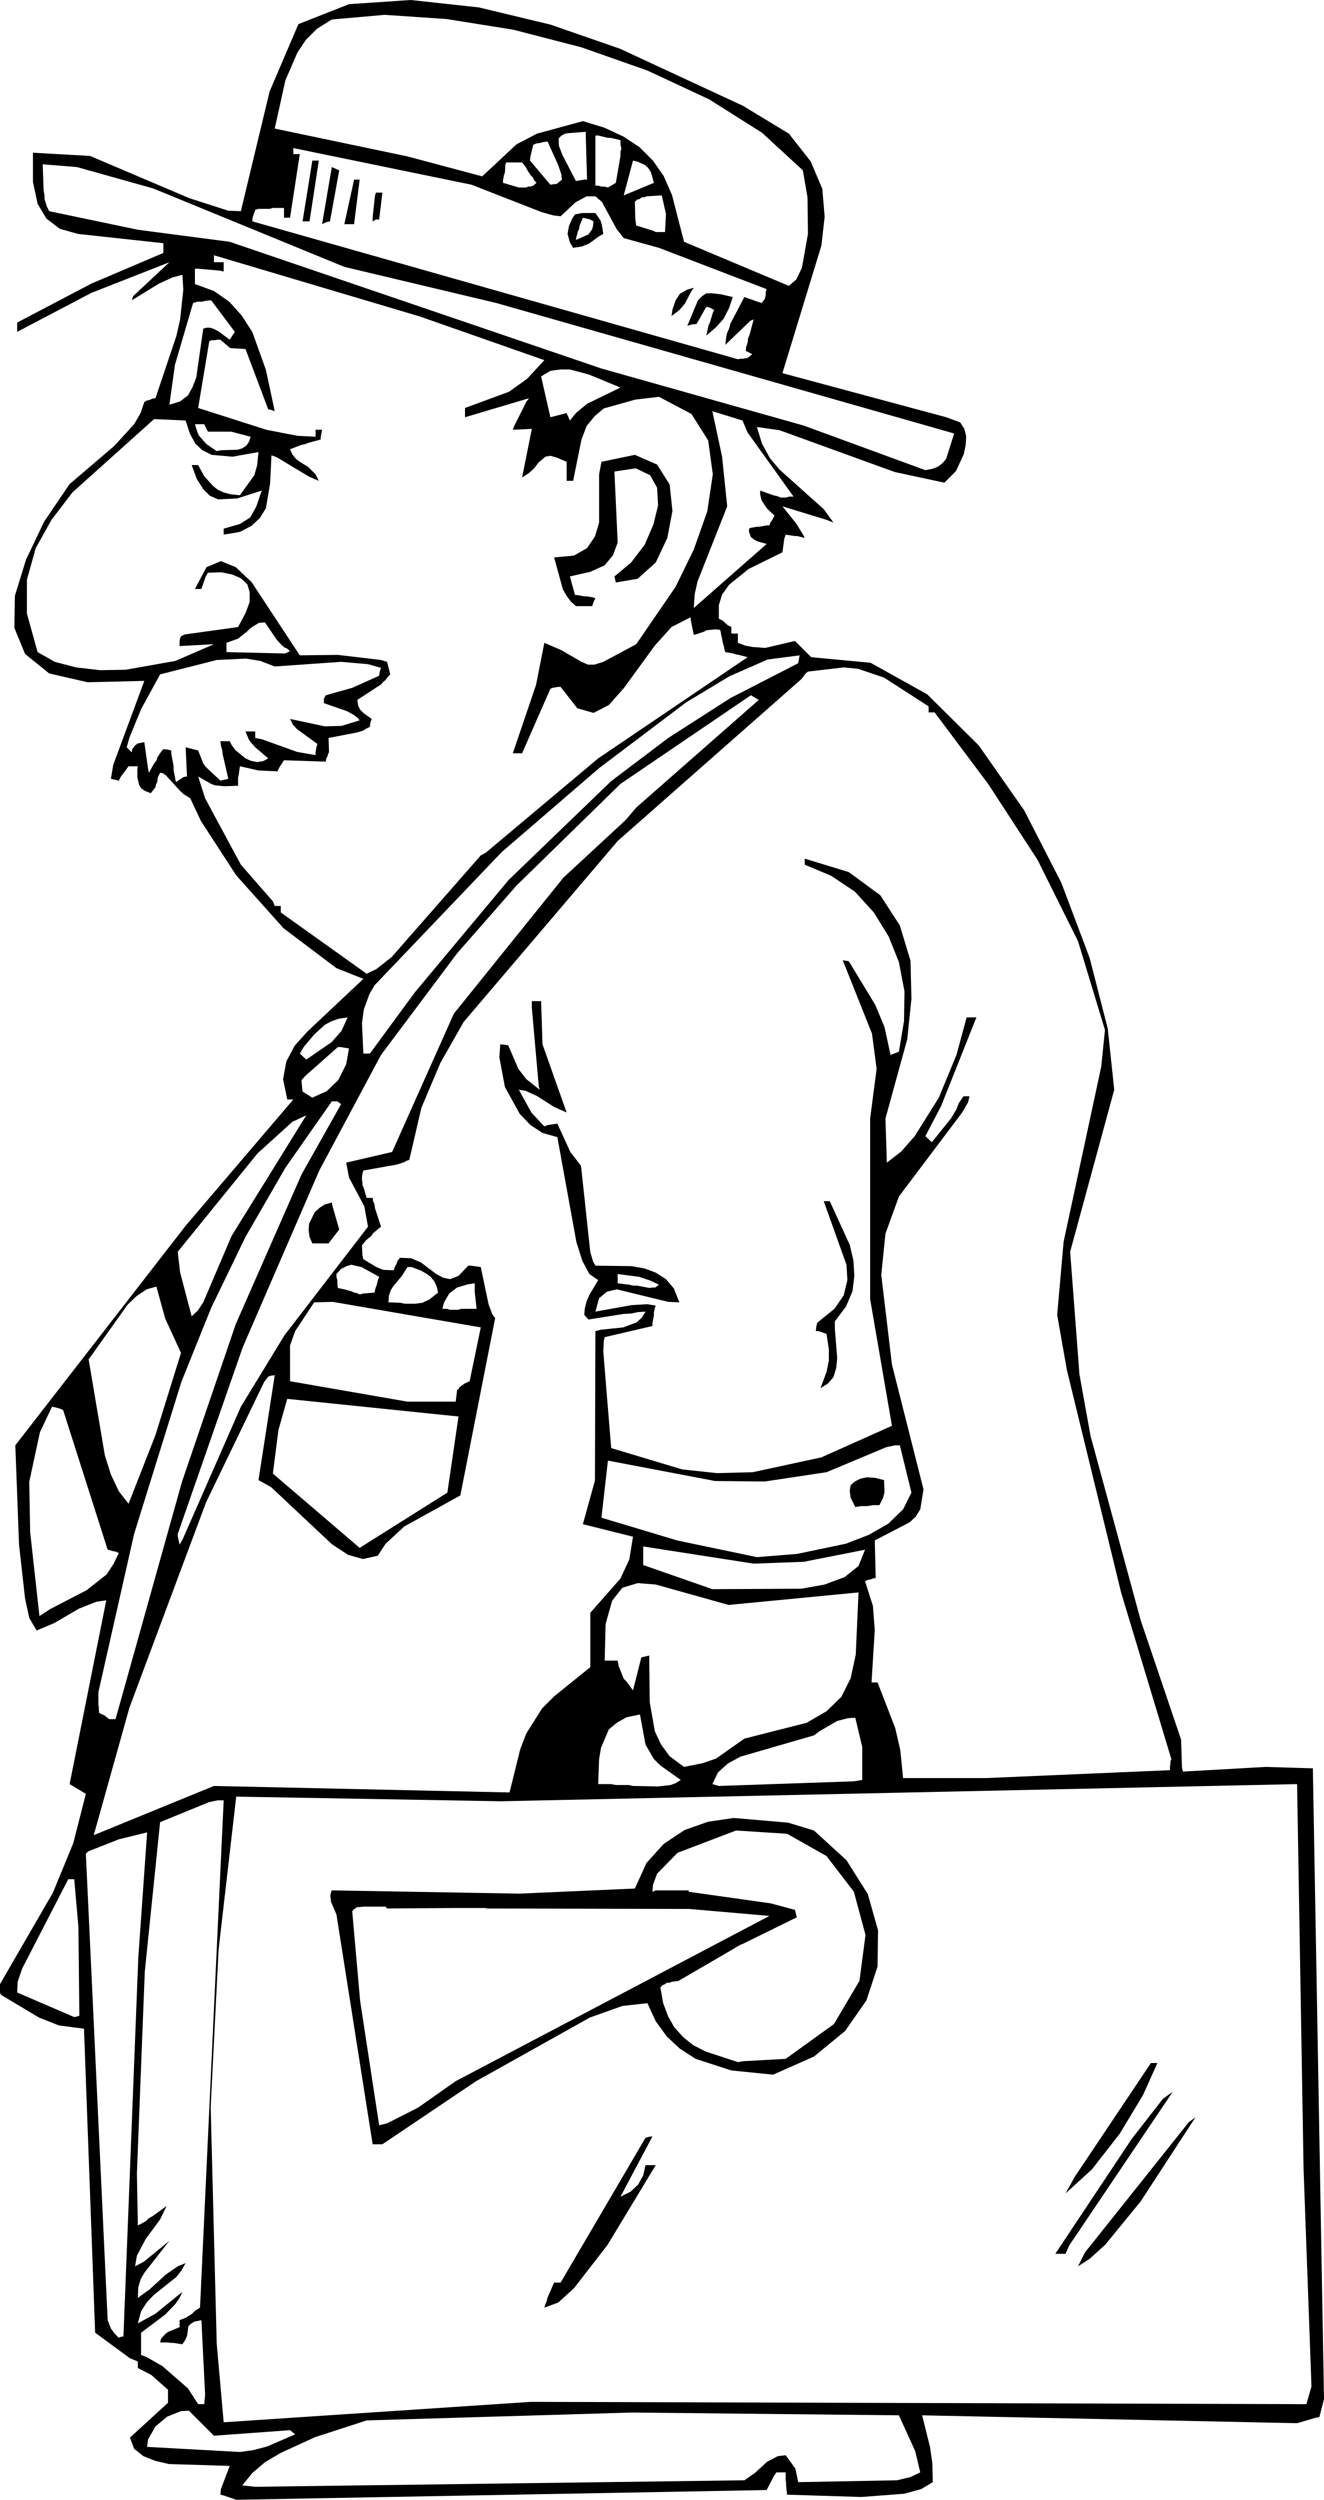 <?xml version="1.0" encoding="UTF-8" standalone="no"?>
<svg xmlns:xlink="http://www.w3.org/1999/xlink" height="269.3px" width="142.65px" xmlns="http://www.w3.org/2000/svg">
  <g transform="matrix(1.0, 0.0, 0.0, 1.0, -137.5, -4.7)">
    <path d="M204.65 19.4 L206.4 20.55 207.85 22.0 209.0 23.65 209.9 25.7 211.2 30.75 222.5 35.5 223.3 34.8 223.9 33.55 224.55 29.9 224.5 25.95 224.0 23.05 219.6 19.0 213.9 15.4 207.25 12.3 200.15 9.8 192.8 7.9 185.6 6.75 178.95 6.3 173.25 6.8 171.65 7.8 170.45 9.0 169.55 10.35 168.25 13.35 167.1 18.55 181.4 21.55 189.45 23.7 193.15 20.25 195.35 19.1 200.3 17.75 202.6 18.45 204.65 19.4 M207.25 22.7 L206.95 22.45 206.15 22.1 205.7 22.0 204.7 25.75 207.95 24.4 207.65 23.3 207.45 22.95 207.25 22.7 M204.35 19.8 L203.3 19.55 203.0 19.55 201.95 19.3 201.65 19.3 201.65 24.7 201.95 24.7 202.3 24.8 202.6 24.8 203.0 24.9 203.85 24.4 204.35 21.5 204.35 21.05 204.45 20.7 204.35 20.25 204.35 19.8 M249.3 97.35 L244.0 89.2 238.2 81.45 237.55 81.45 237.55 80.8 232.75 77.7 229.95 76.75 228.4 76.6 224.55 77.05 224.3 77.25 223.85 77.85 204.05 95.3 187.45 114.8 184.95 119.2 182.9 124.05 181.6 129.65 181.3 129.75 181.05 129.9 180.3 130.15 176.65 130.8 176.55 131.15 176.5 131.5 176.5 131.8 176.55 132.05 176.55 132.35 176.7 132.7 177.0 133.75 177.65 133.75 177.7 134.1 177.85 134.45 177.9 134.85 178.55 136.85 177.7 137.55 177.5 137.85 176.95 138.3 176.5 138.85 176.55 139.95 176.65 140.35 178.05 141.2 178.8 141.5 179.9 141.55 180.05 141.15 180.2 140.9 180.35 140.5 180.6 140.2 181.8 140.25 182.85 140.7 184.5 141.95 185.25 142.35 186.0 142.5 186.9 142.15 187.95 141.05 188.25 141.05 189.3 141.2 190.15 145.25 190.55 146.3 190.85 146.7 187.1 165.8 181.05 169.15 179.05 171.0 178.2 172.3 176.6 172.65 175.0 172.2 173.25 171.05 166.7 164.9 165.35 164.15 167.1 152.85 166.7 152.9 166.4 153.0 165.95 153.6 159.7 166.55 151.45 188.65 147.6 202.4 160.55 197.1 192.4 197.8 193.55 193.15 194.2 191.45 195.9 188.75 197.2 187.45 201.1 184.3 201.1 178.45 204.35 174.75 205.3 172.7 205.7 170.25 200.3 168.9 201.6 164.2 201.65 148.1 202.25 147.95 204.65 147.7 206.1 147.15 206.65 146.65 207.05 146.0 206.25 146.05 205.55 146.2 204.7 146.25 200.9 146.85 200.45 146.35 200.5 145.7 200.7 144.9 201.0 144.2 201.95 142.6 201.0 141.95 200.25 140.55 199.6 138.5 197.55 127.2 195.95 126.75 194.65 125.9 193.5 124.7 191.9 121.8 191.3 118.6 191.4 117.2 192.25 117.3 193.35 119.85 194.2 120.95 195.65 122.1 195.55 121.75 194.8 113.25 194.8 112.55 195.8 112.55 195.95 117.2 198.55 124.55 197.2 123.95 195.4 122.8 194.1 122.2 193.4 122.1 194.75 124.55 196.15 126.05 196.5 125.9 197.55 125.75 198.95 128.8 200.1 130.3 201.1 139.6 201.4 140.6 201.65 141.05 205.55 141.1 206.95 141.35 208.15 141.8 209.25 142.5 210.1 143.5 210.7 145.0 209.5 144.95 203.95 143.6 202.9 143.85 202.05 144.55 201.65 146.0 205.55 145.3 207.25 145.2 208.15 145.35 208.05 145.6 207.95 146.1 207.95 146.4 207.8 147.25 207.8 147.55 202.65 148.75 202.55 149.2 202.5 150.3 203.35 160.7 211.0 163.0 214.75 163.4 218.6 163.3 226.0 161.7 233.6 158.3 231.25 144.65 231.25 125.2 231.95 119.85 231.45 116.05 228.3 108.15 228.95 108.25 231.8 112.95 232.8 115.35 233.45 118.35 234.35 118.0 234.9 114.7 234.95 111.5 234.35 108.35 233.25 105.6 231.65 103.0 229.6 100.75 227.05 99.05 224.2 97.85 224.2 97.2 228.95 98.65 232.35 101.15 234.45 104.4 235.6 108.2 235.7 112.3 235.25 116.65 232.9 125.2 233.05 129.95 234.6 128.75 236.05 127.1 238.65 122.95 240.55 118.35 241.65 114.3 242.7 114.3 238.9 123.85 237.2 127.1 237.9 127.75 239.95 125.2 240.55 124.2 240.8 123.55 241.3 122.8 241.95 122.8 241.8 123.45 241.2 124.5 234.35 133.6 232.9 137.6 232.45 142.05 233.6 151.7 237.0 165.15 236.65 167.3 236.15 168.1 235.5 168.7 231.75 170.65 231.85 174.7 231.55 174.75 231.3 174.85 231.0 174.9 230.7 175.05 231.55 177.7 231.75 180.3 231.4 185.95 232.05 185.95 233.95 190.85 234.5 193.25 234.8 196.25 243.75 196.25 263.55 195.4 263.55 195.05 263.6 194.75 263.6 194.5 263.7 194.2 258.3 176.3 252.45 152.3 251.4 146.35 252.1 138.45 256.15 119.6 256.55 115.65 253.65 106.1 249.3 97.35 M222.5 19.1 L224.85 22.1 226.1 25.05 226.35 28.05 226.0 31.15 221.8 44.9 239.45 49.65 240.95 50.2 241.4 50.9 241.6 51.7 241.55 52.6 241.35 53.6 240.5 55.45 239.25 56.7 233.9 55.55 221.5 51.05 219.05 50.7 219.6 52.5 220.45 54.05 221.5 55.3 226.25 59.55 227.3 61.0 226.55 60.7 221.8 59.25 223.25 61.05 224.0 62.25 224.2 62.65 223.4 62.45 223.15 62.45 222.15 62.3 222.0 62.75 221.8 64.2 218.15 66.0 216.05 67.7 215.3 68.75 214.95 69.9 214.95 71.35 215.35 71.55 215.9 72.05 216.3 72.25 216.3 72.95 217.0 72.95 217.0 73.95 217.8 74.25 218.6 74.4 219.95 74.5 223.15 73.75 224.9 75.5 231.3 76.1 237.4 79.5 242.95 85.0 247.85 92.0 251.85 99.8 254.9 107.9 256.85 115.5 257.55 122.1 252.8 139.55 253.8 152.75 255.0 159.4 260.4 179.25 264.75 192.1 264.85 195.15 264.95 195.55 273.85 195.05 278.95 195.2 280.15 263.15 279.65 265.1 279.3 265.15 277.25 265.75 236.85 264.9 237.7 268.3 237.95 270.05 238.0 272.1 236.75 272.85 234.9 273.35 230.3 273.7 222.3 273.45 222.2 272.5 222.2 272.2 222.15 271.9 222.15 271.05 221.15 271.05 220.85 271.5 220.1 272.95 162.95 274.0 161.65 273.55 161.25 273.45 161.3 272.85 162.25 270.35 155.7 270.15 154.2 269.8 152.95 269.3 151.95 268.5 151.5 267.3 155.6 263.55 155.6 262.15 153.8 260.55 152.35 259.8 152.35 259.1 151.5 258.75 147.75 256.0 146.55 223.25 143.85 222.9 141.7 222.05 137.6 219.6 137.5 219.35 137.5 218.45 143.2 208.6 145.4 203.25 146.75 197.95 145.0 196.9 148.95 177.1 147.9 177.25 146.0 178.0 143.35 179.55 141.45 180.35 140.65 179.0 140.2 176.9 139.55 171.1 139.15 160.4 157.5 136.75 169.1 123.15 168.45 123.15 168.0 120.95 168.35 119.05 169.25 117.35 170.6 115.85 176.65 110.15 173.75 109.0 168.05 104.7 162.95 99.0 159.15 93.15 158.0 90.7 157.35 90.3 156.9 89.9 155.4 88.25 155.05 88.0 154.75 87.95 154.5 88.45 154.45 88.9 154.3 89.25 154.25 89.5 153.75 90.15 153.1 89.9 152.75 89.65 152.5 89.3 152.3 88.45 152.3 87.6 152.35 87.25 151.35 87.25 150.5 88.4 150.3 88.8 149.45 88.6 149.7 87.1 153.05 78.05 146.95 78.2 142.8 77.25 140.2 75.15 139.05 72.35 139.1 68.9 140.3 65.0 142.25 60.9 145.0 56.85 149.8 52.75 151.95 50.4 152.65 49.2 153.05 48.0 Q153.2 47.95 153.3 47.85 L153.6 47.8 153.9 47.65 154.25 47.6 156.5 40.9 156.9 39.15 157.25 35.9 157.15 34.3 156.05 34.6 154.55 35.3 151.7 37.05 151.85 36.6 155.75 32.95 147.35 36.25 139.35 40.45 139.35 39.45 147.35 35.25 155.1 31.95 155.1 30.9 145.9 29.9 143.95 29.35 142.5 28.25 141.55 26.65 141.05 24.3 141.05 21.15 147.2 21.5 157.9 26.05 162.1 27.4 163.45 27.45 166.55 14.55 169.65 7.3 175.1 5.15 181.75 4.7 189.1 5.5 196.8 7.35 204.3 9.95 217.55 16.1 222.5 19.1 M214.25 36.3 L215.15 36.4 216.45 36.7 216.05 37.9 215.45 39.05 214.65 39.95 213.6 40.85 213.85 39.7 214.0 39.4 214.3 38.4 214.45 38.1 214.0 37.85 213.6 37.75 212.55 39.6 212.05 39.65 211.55 39.8 212.7 37.05 213.15 36.6 213.6 36.3 214.25 36.3 M209.25 27.75 L208.8 25.75 207.15 25.85 206.95 25.95 206.65 25.95 206.4 26.15 206.15 26.2 205.9 26.45 205.95 28.35 206.05 29.0 207.85 29.55 208.15 29.7 209.15 29.7 209.25 27.75 M219.9 36.9 L220.0 36.5 220.0 36.15 220.1 35.85 208.5 31.4 204.7 30.35 203.95 29.4 202.35 26.45 201.65 25.85 200.7 25.85 199.5 26.5 197.9 28.0 197.1 27.9 195.85 27.55 188.3 24.6 169.1 20.65 169.1 21.3 169.8 21.3 168.75 28.15 168.1 28.15 168.1 27.1 166.9 27.1 166.55 27.2 165.35 27.2 165.0 27.3 164.7 28.2 164.7 28.55 217.0 43.4 217.3 43.35 217.55 43.35 217.75 43.3 217.95 43.3 218.2 43.15 218.55 42.85 217.85 42.5 217.9 42.05 218.05 41.6 218.1 41.15 218.25 40.8 218.7 39.1 Q218.55 39.2 218.35 39.25 L215.65 41.85 215.75 40.95 215.85 40.55 216.05 40.1 216.2 39.55 217.7 36.7 219.55 37.35 219.9 36.9 M211.55 35.9 L212.25 35.7 211.95 36.15 211.3 37.4 210.7 38.1 209.85 38.75 209.95 38.05 210.3 37.05 210.75 36.35 211.55 35.9 M197.7 19.6 L197.7 20.2 197.75 20.5 198.1 21.4 199.55 24.2 200.45 24.05 200.75 24.05 200.6 18.9 198.7 19.05 198.4 19.1 198.0 19.3 197.7 19.6 M195.7 20.1 L195.3 20.15 194.95 20.3 194.65 21.55 194.6 22.0 196.8 24.6 197.5 24.5 198.05 24.05 198.0 23.75 198.0 23.55 197.65 22.5 196.5 19.95 196.05 20.0 195.7 20.1 M192.05 22.2 L191.95 22.4 191.9 23.3 191.8 23.55 191.7 24.1 191.7 24.4 193.4 24.9 194.2 24.9 194.4 24.8 194.65 24.8 194.95 24.7 195.3 24.4 195.05 24.1 194.9 23.8 194.65 23.55 194.3 23.0 194.15 22.7 193.75 22.2 192.05 22.2 M205.95 47.75 L202.55 48.7 201.55 49.55 200.7 50.6 200.15 52.05 199.25 56.5 198.55 56.5 198.55 54.45 197.5 54.0 196.8 53.8 196.25 53.9 195.5 54.55 195.1 55.1 194.5 55.65 193.75 56.15 194.8 50.9 192.75 51.0 192.9 50.6 194.2 48.0 194.5 47.6 187.6 49.65 187.6 48.65 192.35 46.9 194.3 45.5 196.15 43.5 182.75 38.8 160.55 32.2 160.55 32.95 161.6 32.95 161.6 33.95 161.15 33.85 158.85 33.65 158.5 33.65 158.5 35.3 160.55 36.05 162.2 37.2 163.55 38.7 164.7 40.5 166.15 44.55 167.1 49.0 166.7 48.85 166.4 48.8 163.95 42.3 162.3 42.2 161.25 41.3 160.9 41.3 160.65 41.35 160.35 41.35 160.05 41.45 158.85 48.65 166.2 51.0 169.55 51.65 171.5 51.75 171.5 51.0 172.2 51.0 172.05 51.8 172.05 52.05 170.75 52.4 170.35 52.55 169.9 52.65 168.75 53.1 169.0 53.65 169.4 54.15 169.8 54.45 170.7 55.0 171.5 55.8 171.85 56.5 170.8 56.05 167.3 53.95 166.75 53.75 166.6 56.8 166.15 59.45 165.5 60.5 164.6 61.35 163.35 62.0 161.6 62.3 161.6 61.65 163.35 61.15 164.45 60.45 165.1 59.3 165.7 57.55 163.05 58.4 161.0 58.5 160.1 58.1 159.4 57.4 158.7 56.3 158.15 54.8 158.85 54.8 159.5 56.0 160.45 57.05 160.95 57.45 161.6 57.75 162.35 57.95 163.35 58.05 164.9 55.9 165.2 54.85 165.35 53.4 162.55 53.9 160.3 53.7 159.3 53.2 158.55 52.5 157.95 51.4 157.5 50.0 154.1 49.85 145.3 57.75 143.05 60.7 141.35 63.75 140.4 67.15 140.4 70.8 141.55 74.95 143.4 76.0 145.7 76.6 148.3 76.9 151.05 76.85 156.4 75.9 160.55 74.1 156.85 74.3 156.85 73.75 156.9 73.5 157.0 73.25 157.4 73.05 163.15 72.25 163.95 70.75 164.4 69.55 164.4 68.5 164.15 67.65 163.45 67.0 162.55 66.6 161.35 66.35 159.9 66.4 159.65 66.85 159.2 68.15 158.5 68.15 159.75 65.8 161.3 65.15 162.9 65.8 164.6 67.4 169.8 75.3 173.9 75.25 178.55 75.8 179.2 76.0 179.55 77.35 179.25 77.65 179.05 77.95 178.8 78.15 178.6 78.4 176.0 80.1 176.1 80.75 176.3 81.15 176.7 81.55 177.55 82.15 177.4 82.55 177.35 83.0 176.95 83.2 176.65 83.4 176.0 83.6 172.9 84.2 172.95 85.75 172.85 85.9 172.8 86.15 172.65 86.4 172.6 86.75 168.1 86.6 167.55 87.45 167.4 87.8 165.35 87.7 163.35 87.25 163.2 88.3 163.15 88.5 163.15 89.35 161.65 89.4 160.65 89.3 160.25 89.15 158.85 88.35 159.6 90.7 163.45 97.85 166.9 101.8 167.1 102.3 167.75 102.3 167.75 103.0 177.0 109.6 178.05 109.1 179.7 107.8 189.3 96.85 189.85 96.55 201.95 86.4 218.05 75.5 217.1 75.25 216.8 75.2 216.5 75.1 215.65 74.95 215.55 74.65 215.5 74.35 215.4 74.05 215.1 72.55 214.55 72.5 213.6 72.6 213.35 72.75 212.45 73.05 212.25 73.1 211.95 71.65 211.9 71.2 209.85 72.25 208.05 74.25 204.7 78.85 203.1 80.65 201.45 81.5 199.7 81.0 197.9 78.7 197.6 78.7 197.05 78.8 196.8 78.9 193.75 85.85 192.75 85.85 195.25 78.5 196.15 73.95 198.0 74.75 200.15 76.0 200.85 76.3 201.55 76.3 202.5 76.0 206.05 74.1 210.3 67.9 212.25 63.9 213.7 59.8 214.3 55.8 213.8 52.15 212.0 49.3 208.5 47.45 205.95 47.75 M171.85 22.0 L170.85 28.55 170.1 28.55 171.15 22.0 171.85 22.0 M174.05 23.05 L173.05 28.55 172.6 28.65 172.2 28.85 173.25 22.7 174.05 23.05 M176.25 24.05 L175.65 28.85 174.6 28.85 175.65 24.05 176.25 24.05 M178.0 28.35 L177.65 28.55 177.65 28.1 177.9 25.8 178.0 25.45 178.7 25.45 178.35 28.35 178.0 28.35 M162.25 41.3 L162.8 40.45 160.25 37.05 159.7 37.1 159.25 37.2 158.75 37.2 158.3 37.35 156.35 44.0 155.75 48.3 156.9 47.95 157.75 47.3 158.25 46.4 158.65 45.35 159.4 40.1 159.75 40.0 160.1 40.0 160.45 40.1 161.05 40.4 162.25 41.3 M201.65 27.65 L202.2 28.45 202.35 28.95 202.5 29.9 202.05 30.15 200.95 30.95 200.2 31.25 199.25 31.4 198.9 30.8 198.65 29.9 198.8 29.05 199.15 28.25 199.45 27.8 200.2 27.65 201.65 27.65 M162.25 30.75 L202.3 44.4 224.1 50.55 237.2 55.35 238.0 55.2 238.6 54.95 239.1 54.55 239.45 54.1 240.3 51.4 191.0 37.35 174.6 33.45 154.0 25.0 145.8 22.7 142.1 22.4 142.2 25.2 142.3 25.8 142.3 26.15 142.55 26.95 142.8 27.45 152.35 29.45 162.25 30.75 M199.55 49.2 L200.75 48.2 204.35 46.45 200.95 45.05 198.9 44.5 197.9 44.5 196.8 44.65 195.8 45.25 196.8 49.65 198.55 49.2 198.9 50.0 199.55 49.2 M199.9 29.35 L199.75 29.65 199.7 29.9 199.6 30.2 199.55 30.55 200.9 29.95 201.3 29.4 201.4 29.0 201.45 28.55 201.1 28.35 200.3 28.15 199.95 29.0 199.9 29.35 M202.05 55.8 L202.3 54.45 205.9 53.7 208.3 54.75 209.65 56.9 209.95 59.75 209.4 62.65 208.15 65.3 206.2 67.05 203.85 67.45 203.7 66.8 205.5 65.3 206.95 63.4 207.9 61.2 208.4 59.15 208.3 57.25 207.55 55.9 206.0 55.15 203.7 55.5 204.05 63.15 203.55 64.5 202.65 65.6 201.1 66.3 198.9 66.8 199.45 68.8 199.65 68.8 200.5 68.95 200.75 68.95 201.35 69.05 201.65 69.15 201.45 69.55 201.3 70.0 199.55 70.0 199.0 69.5 198.55 68.9 198.15 68.2 197.2 64.75 199.35 64.55 200.75 63.75 201.6 62.5 202.05 61.0 202.05 55.8 M206.35 142.25 L204.05 141.95 204.05 142.95 205.3 143.1 205.7 143.2 206.15 143.2 207.45 143.45 207.85 143.4 208.1 143.4 208.5 143.1 207.55 142.65 206.35 142.25 M219.25 80.1 L218.4 79.6 204.35 89.15 193.15 100.1 186.75 107.4 178.55 118.35 171.9 130.8 163.65 149.85 156.65 169.95 156.65 170.2 156.85 171.1 157.15 170.6 163.45 156.25 168.15 148.55 177.15 136.85 176.75 134.65 175.1 131.55 174.8 129.95 179.75 128.8 186.4 113.9 198.2 99.25 204.9 93.05 206.05 91.7 219.25 80.1 M222.25 58.3 L222.5 58.2 223.0 58.2 218.05 51.3 217.5 50.0 214.25 49.0 215.3 53.9 215.85 59.25 212.65 67.35 212.35 68.7 212.25 70.2 220.1 63.3 219.2 63.05 218.85 62.9 218.4 62.55 218.2 62.0 218.2 61.65 218.45 61.55 219.0 61.45 219.3 61.45 220.1 61.3 220.4 61.3 220.5 61.0 220.65 60.8 220.95 60.25 220.15 59.5 219.55 58.6 219.4 57.95 219.4 57.55 220.8 58.05 221.25 58.15 221.6 58.3 222.25 58.3 M202.05 87.45 L191.55 96.5 177.85 110.85 177.3 111.8 176.7 113.45 176.5 114.95 176.65 118.2 177.35 118.2 182.2 111.6 192.3 99.5 203.35 88.85 209.5 84.2 216.2 79.9 223.5 76.15 223.65 75.3 220.2 75.75 216.1 77.55 211.45 80.35 202.05 87.45 M178.35 77.5 L178.4 77.1 178.55 76.65 177.15 76.25 174.25 76.0 167.1 76.5 165.55 75.9 164.0 75.65 160.85 75.8 154.75 77.35 152.7 81.1 151.45 84.15 151.15 85.2 151.7 85.75 151.75 85.4 152.05 85.0 152.2 84.9 152.3 84.8 153.05 84.65 153.45 87.5 153.55 87.95 154.1 86.95 154.35 86.65 154.45 86.3 154.85 85.7 155.1 85.4 155.55 85.45 155.95 85.55 155.95 85.9 156.2 87.2 156.2 87.65 156.45 88.95 157.3 88.4 157.65 88.35 157.5 85.2 158.85 85.55 159.4 86.95 159.65 87.3 161.25 88.8 162.1 88.6 161.5 86.0 161.45 85.55 161.3 85.0 161.25 84.55 162.25 84.55 162.45 84.95 162.85 85.5 163.95 86.4 164.5 86.65 165.2 86.8 165.85 86.7 166.4 86.4 165.05 85.25 164.5 84.65 164.3 84.35 163.95 83.5 165.0 83.5 165.0 84.2 165.75 84.35 169.5 85.7 171.5 86.05 171.5 85.75 171.6 85.15 171.7 84.85 169.5 83.25 169.05 82.75 168.75 82.15 172.5 82.95 174.3 82.9 176.25 82.3 176.05 82.05 175.6 81.7 174.85 81.3 172.4 80.45 172.4 79.95 172.6 79.6 175.45 78.8 178.35 77.5 M165.4 71.8 L164.5 72.35 164.1 72.75 163.15 73.5 161.9 73.95 161.9 74.95 168.2 75.1 168.75 74.85 168.4 74.55 168.15 74.45 167.85 74.2 167.3 73.6 166.05 71.75 165.4 71.8 M164.5 51.75 L162.4 51.2 159.9 51.2 159.5 50.4 158.5 50.4 158.8 51.35 158.95 51.65 159.75 52.55 160.85 53.3 161.3 53.2 163.1 53.15 163.6 53.0 164.05 52.7 164.35 52.25 164.5 51.75 M226.9 134.1 L229.05 138.8 229.45 140.5 229.55 142.15 229.35 143.8 228.65 145.45 227.45 147.05 227.45 147.85 227.7 151.0 227.6 152.05 227.3 153.05 226.7 153.75 225.9 154.25 226.55 152.5 226.8 151.3 226.8 150.05 226.55 148.4 225.7 148.1 225.4 148.1 225.45 147.6 225.55 147.2 227.4 145.7 228.4 144.25 228.8 142.6 228.7 140.95 226.25 134.1 226.9 134.1 M173.85 123.35 L173.25 123.35 168.25 130.5 163.95 137.95 160.25 145.6 157.05 153.55 151.95 169.95 148.1 187.0 148.1 188.35 148.15 188.65 148.15 188.95 148.2 189.25 148.75 189.5 149.25 189.9 149.95 189.9 157.1 164.35 162.9 147.35 170.0 131.2 174.25 123.65 173.85 123.35 M170.4 120.6 L170.0 121.05 170.0 121.35 170.1 122.3 171.15 122.95 172.7 122.25 173.95 121.05 174.8 119.35 175.1 117.65 174.2 117.5 173.9 117.5 170.4 120.6 M171.35 116.15 L170.25 117.45 169.8 118.2 170.5 118.85 173.25 116.95 174.3 115.75 174.95 114.3 174.0 114.45 173.25 114.7 172.5 115.1 171.35 116.15 M173.25 134.25 L173.3 134.55 174.05 137.15 172.9 138.65 171.15 138.65 170.85 137.95 170.75 137.2 170.8 136.55 171.4 135.3 171.95 134.8 172.5 134.45 173.25 134.25 M234.45 160.4 L233.95 160.4 233.0 160.6 226.55 163.3 219.9 164.3 214.55 164.25 203.0 162.05 202.3 168.2 210.45 170.65 219.05 172.45 223.4 172.1 228.65 171.0 231.1 170.05 233.2 168.85 234.8 167.3 235.7 165.5 234.45 160.4 M202.25 193.0 L202.05 194.2 201.95 196.9 203.35 196.9 203.85 197.0 205.25 197.0 205.7 197.1 208.4 197.15 209.75 197.0 210.3 196.8 210.85 196.45 208.65 194.9 207.95 194.2 207.05 192.65 206.45 189.4 205.0 189.7 203.95 190.3 203.1 191.0 202.25 193.0 M185.7 165.5 L186.9 157.3 168.45 155.4 167.5 158.75 166.9 163.45 176.25 171.45 185.7 165.5 M185.9 144.05 L185.35 145.0 185.15 145.7 185.7 145.7 185.95 145.8 186.85 145.8 187.2 145.7 188.85 145.7 188.65 143.9 188.65 142.95 187.95 143.05 186.75 143.4 185.9 144.05 M173.75 141.95 L173.75 142.25 173.85 142.65 173.85 143.05 173.9 143.45 174.8 143.65 175.1 143.75 175.35 143.8 175.65 143.95 175.95 144.0 176.25 144.15 176.65 144.05 177.85 143.95 177.95 143.5 178.1 143.1 178.2 142.65 178.35 142.25 176.45 141.2 175.35 140.95 174.85 141.1 174.25 141.4 173.75 141.95 M181.85 141.2 L181.4 141.2 180.8 142.15 179.85 143.3 179.6 143.7 179.4 144.3 179.35 145.0 180.65 145.05 181.1 145.15 182.2 145.15 183.0 145.05 183.75 144.7 184.7 143.95 184.55 143.3 184.3 142.75 183.9 142.25 183.5 141.95 182.9 141.6 181.85 141.2 M171.35 145.0 L169.3 148.1 168.75 149.65 168.75 153.5 181.4 155.7 186.6 155.7 186.75 154.45 186.9 154.35 187.0 154.15 187.55 153.75 188.1 153.5 189.3 147.7 173.35 144.95 171.35 145.0 M170.5 124.85 L169.0 125.55 165.25 128.95 156.65 139.55 156.9 141.75 158.15 146.5 158.8 145.9 159.4 145.0 162.45 137.85 170.5 124.85 M231.75 163.9 L232.75 164.15 232.8 165.45 232.65 166.05 232.25 166.85 231.55 166.85 230.95 166.95 230.3 166.95 229.65 167.05 229.15 166.05 229.05 165.3 229.15 164.7 229.6 164.3 230.2 164.0 230.9 163.85 231.75 163.9 M157.85 264.4 L157.0 264.45 155.5 265.05 154.25 266.1 153.45 267.5 153.35 268.3 163.35 268.85 164.8 268.65 166.3 268.25 169.3 266.95 168.75 266.5 160.55 267.1 157.85 264.4 M161.05 214.75 L160.2 231.7 160.85 257.2 161.6 265.65 194.7 263.45 278.25 263.7 278.8 261.8 277.95 238.4 277.25 196.9 191.5 198.75 162.95 198.25 161.05 214.75 M145.5 207.15 L144.85 207.15 139.9 216.75 139.4 218.2 139.35 219.35 145.5 222.0 145.75 221.95 146.05 221.85 145.95 212.3 145.5 207.15 M150.3 202.85 L147.0 204.15 146.75 204.4 149.1 254.65 149.45 255.55 149.85 256.1 150.3 256.55 150.5 256.45 150.8 256.4 152.4 215.6 153.35 202.1 150.3 202.85 M161.6 198.65 L160.95 198.65 160.0 198.85 154.75 201.0 153.1 217.1 152.25 238.85 152.35 244.45 153.2 244.0 153.5 243.7 154.0 243.4 155.45 242.35 154.75 243.8 153.2 245.9 152.25 247.7 152.05 248.85 153.0 248.35 155.75 246.1 153.05 249.55 152.65 250.25 152.4 251.1 152.35 252.25 153.6 251.35 155.35 249.75 156.65 248.85 157.5 248.5 157.05 249.3 156.5 250.0 154.05 251.95 153.3 252.75 152.7 253.7 152.35 255.0 154.25 253.95 157.15 251.6 156.85 252.25 156.4 252.9 155.3 254.05 152.7 256.0 152.7 258.4 153.25 258.6 155.0 259.6 157.75 262.0 158.85 263.7 159.5 263.7 159.6 262.7 159.2 254.65 158.45 254.8 158.05 255.05 157.8 255.3 157.65 256.35 157.45 256.8 157.15 257.25 156.2 257.1 155.9 257.1 155.65 257.05 154.75 257.05 154.85 256.65 155.35 256.1 155.65 255.9 156.85 255.4 156.85 254.65 157.6 254.35 157.8 254.2 158.15 254.0 158.5 253.65 159.05 253.3 161.6 198.65 M143.95 156.45 L143.4 156.3 143.1 156.25 141.8 159.0 140.65 164.35 140.75 169.75 141.75 178.8 142.9 178.05 146.85 176.0 149.0 174.3 149.75 173.15 150.3 172.0 149.95 171.85 149.65 171.8 149.35 171.7 149.1 171.65 144.3 156.6 143.95 156.45 M153.3 143.6 L152.25 144.3 151.25 145.25 147.05 151.15 148.8 161.5 149.45 163.55 150.3 165.35 151.35 166.7 154.25 159.3 157.0 150.45 155.3 146.75 154.35 143.3 153.3 143.6 M217.25 193.95 L215.9 194.7 214.85 195.65 214.25 196.9 214.95 197.1 229.5 196.6 230.4 196.45 230.4 192.9 229.65 189.75 228.85 189.8 227.7 190.1 225.8 191.2 225.2 191.65 217.25 193.95 M204.55 175.75 L203.45 177.15 202.75 179.65 202.65 183.6 204.05 183.6 204.15 184.15 204.7 185.55 205.0 185.85 205.7 186.8 206.6 183.25 207.45 183.05 207.5 188.05 208.05 191.2 208.7 192.6 209.65 193.9 211.2 195.05 213.2 194.65 214.65 194.15 217.7 192.0 224.4 190.3 226.55 189.05 228.15 187.5 229.15 185.5 229.7 182.95 230.0 176.25 216.0 177.6 208.15 175.4 206.2 175.25 204.55 175.75 M230.7 171.65 L224.1 172.95 218.7 173.15 206.8 171.3 206.8 173.3 214.25 175.9 223.85 175.85 226.35 175.4 228.5 174.6 230.0 173.4 230.7 171.65 M262.2 226.95 L260.65 230.4 258.15 234.55 255.15 238.4 252.3 241.0 253.3 239.2 261.5 226.95 262.2 226.95 M262.8 230.8 L263.85 230.05 252.7 246.6 252.3 247.5 251.2 247.5 259.45 235.1 262.8 230.8 M256.6 246.5 L254.95 248.0 253.65 248.85 254.4 247.35 265.6 233.3 266.3 232.8 260.4 241.85 256.6 246.5 M216.85 214.45 L216.75 214.5 216.7 214.55 210.6 218.1 209.85 218.2 209.65 218.3 209.35 218.3 209.15 218.45 208.9 218.55 208.65 218.8 208.95 220.5 209.5 221.95 210.15 223.1 211.1 224.15 212.15 225.0 213.5 225.7 217.0 226.85 217.6 226.75 222.15 226.5 227.35 222.75 230.1 218.1 230.75 213.15 229.5 208.5 226.55 204.65 222.3 202.25 216.8 201.9 210.5 204.3 208.3 206.55 207.85 207.75 207.8 208.5 208.15 208.35 211.7 208.35 211.7 208.5 220.55 209.75 223.15 210.45 223.35 211.25 217.35 214.2 217.45 214.1 216.85 214.45 M228.7 205.1 L231.0 208.75 232.1 212.65 232.05 216.55 230.85 220.2 228.55 223.5 225.2 226.25 220.8 228.2 216.3 227.75 212.45 226.5 210.75 225.4 209.35 224.1 208.15 222.45 207.25 220.5 204.55 220.8 201.05 222.05 188.8 228.9 178.7 235.7 177.65 235.7 173.75 210.95 173.15 209.55 173.15 209.35 173.1 209.05 173.1 208.85 173.15 208.6 173.25 208.35 193.45 208.7 205.9 208.15 207.15 205.4 209.0 203.35 211.25 201.85 213.8 200.95 216.55 200.55 222.4 201.05 225.2 201.9 228.7 205.1 M220.4 211.1 L211.75 210.35 189.85 210.3 189.9 210.25 188.5 210.25 188.05 210.25 186.25 210.25 179.2 210.3 179.05 210.1 176.65 210.1 176.25 210.15 175.95 210.15 175.8 210.3 175.6 210.4 175.45 210.6 176.3 220.25 178.35 233.65 179.2 233.45 182.55 231.75 186.6 228.9 220.4 211.1 M207.4 234.9 L207.8 234.85 204.35 241.35 205.45 240.8 206.25 240.05 206.8 239.05 207.05 237.95 208.15 237.95 202.95 246.55 199.35 251.2 197.65 252.75 196.15 253.3 196.25 252.95 196.4 252.6 196.5 252.2 197.2 250.6 197.9 250.6 207.05 235.0 207.4 234.9 M177.0 265.45 L171.45 267.25 167.75 268.95 166.05 269.95 164.7 271.1 163.6 272.45 165.0 272.6 217.7 271.9 218.85 271.1 220.15 269.9 221.3 269.3 222.15 269.2 223.2 270.65 223.5 272.1 234.15 271.9 235.6 271.55 236.65 271.05 236.1 268.75 234.35 264.9 205.55 264.6 177.0 265.45" fill="#000000" fill-rule="evenodd" stroke="none"/>
    <path d="M216.85 214.45 L217.45 214.1 217.35 214.2 216.85 214.45" fill="#ff173d" fill-rule="evenodd" stroke="none"/>
  </g>
</svg>
